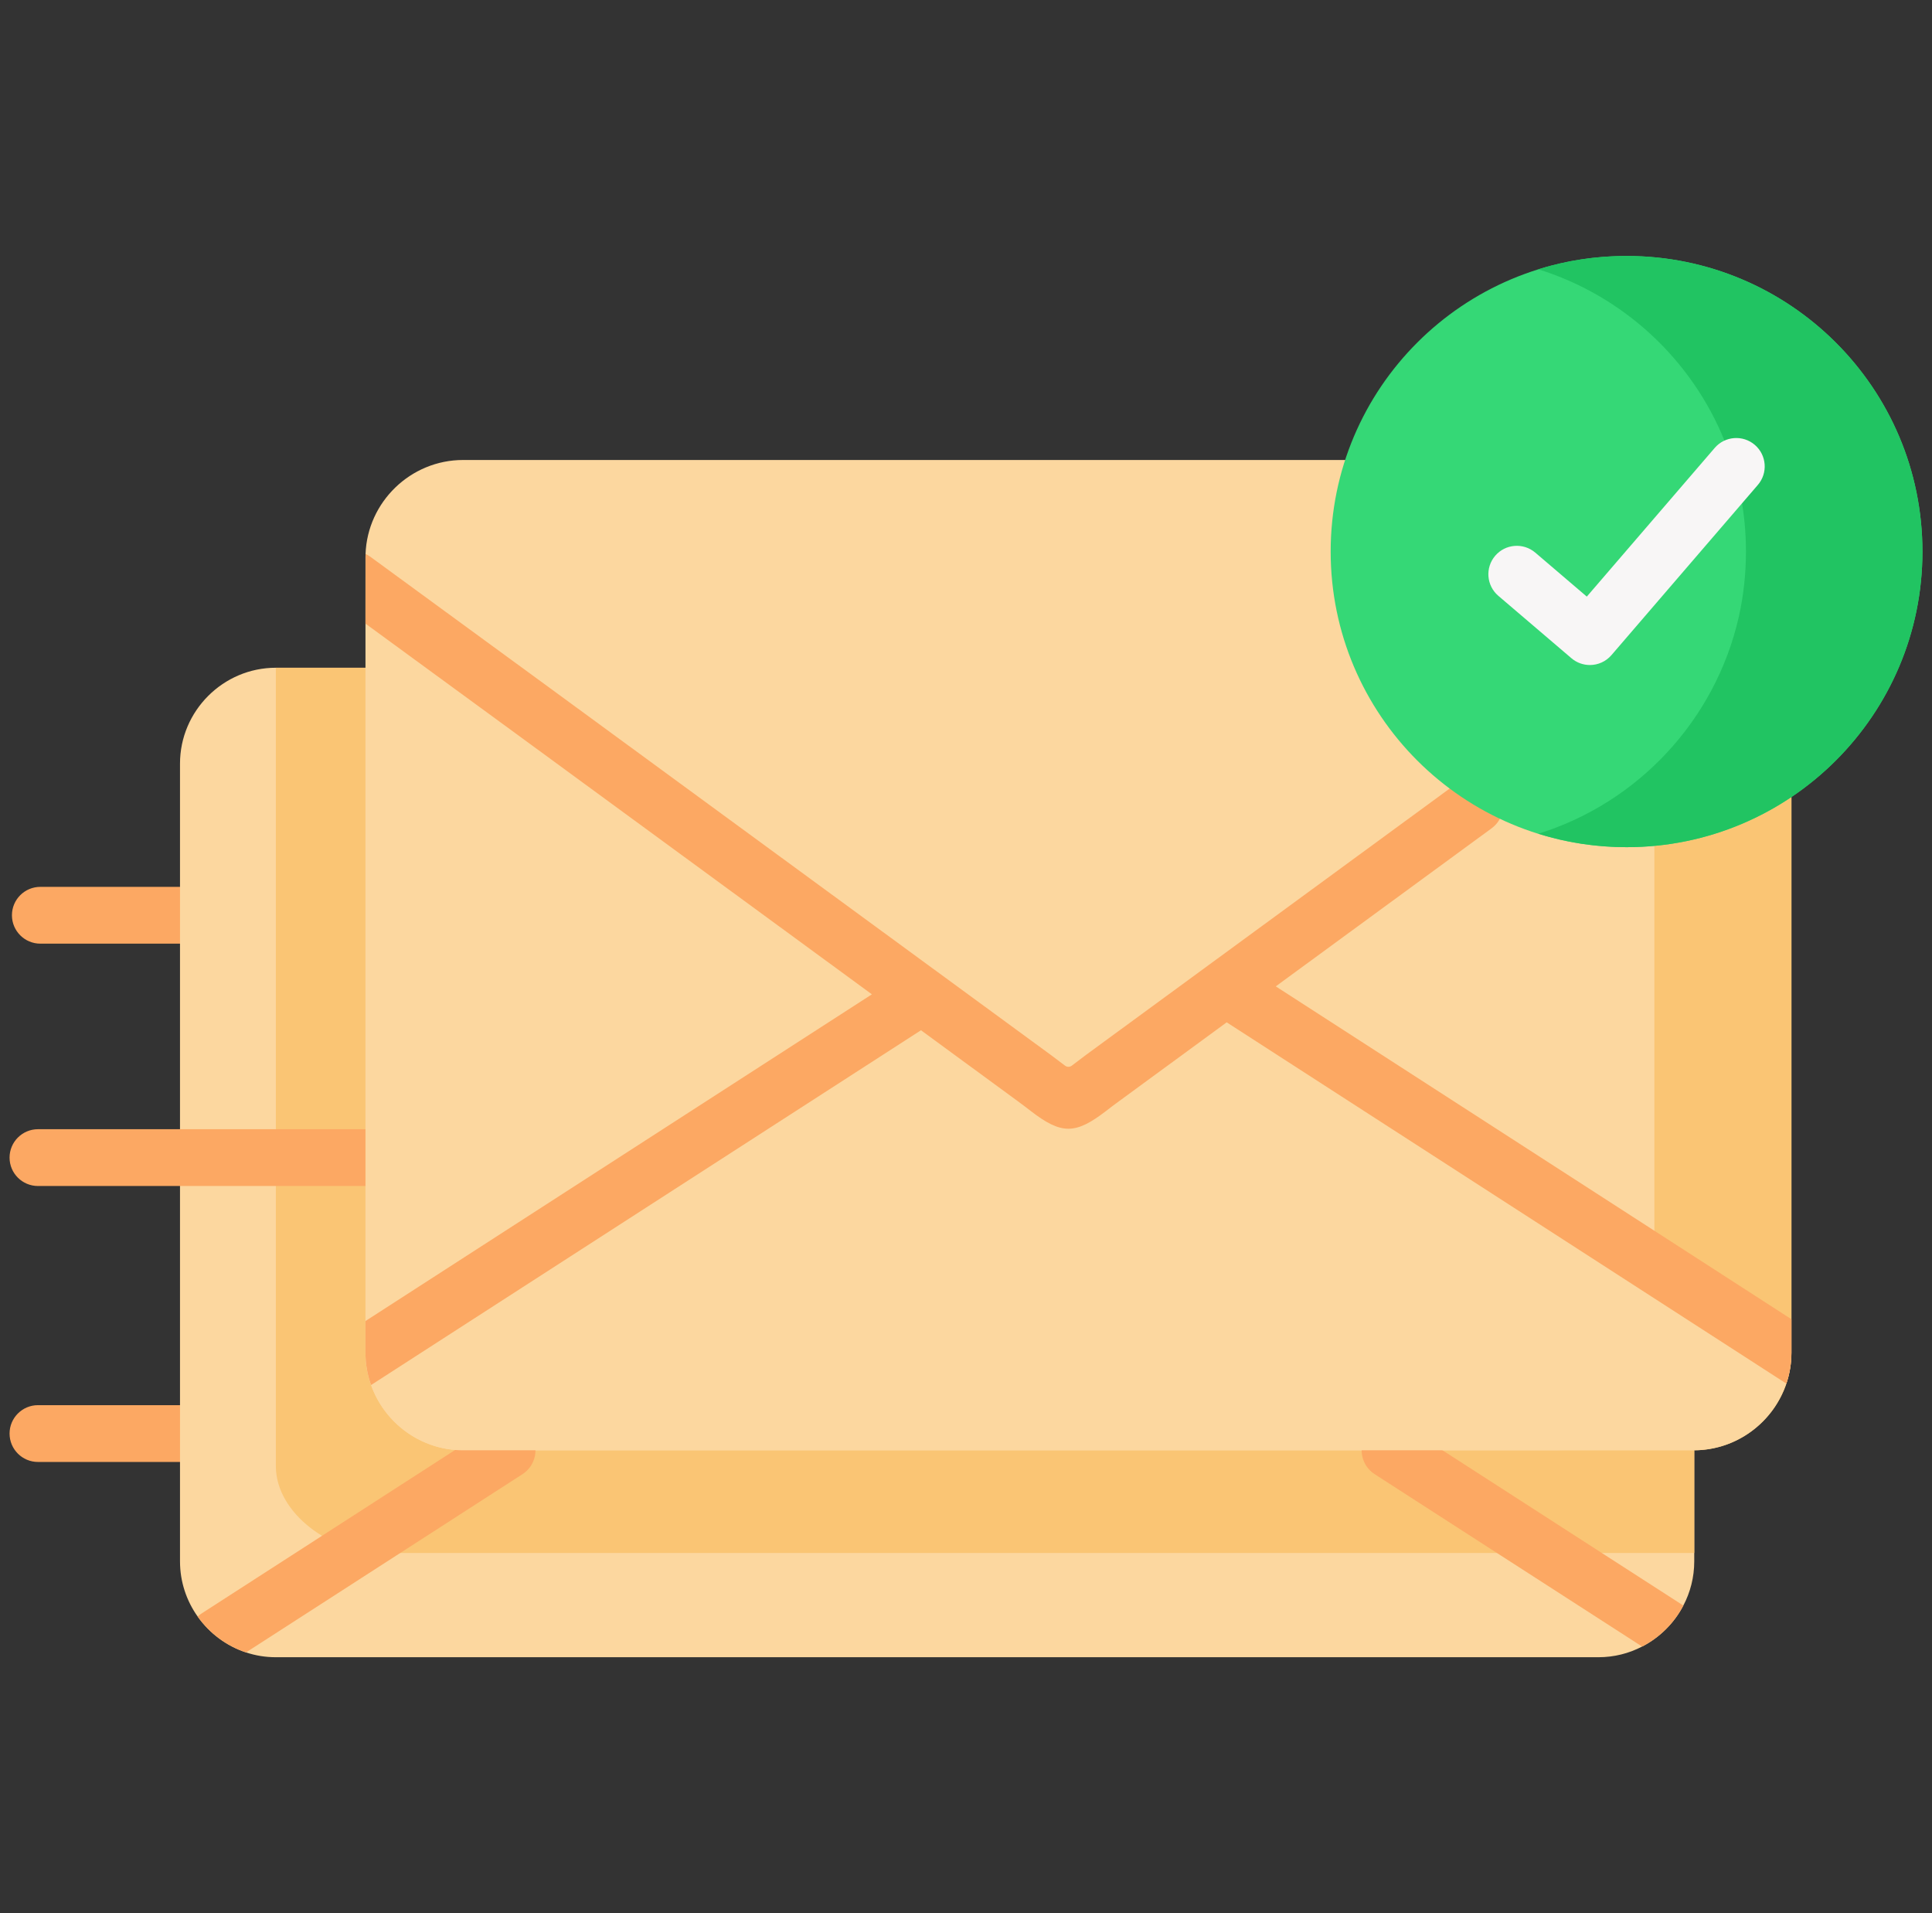 <svg width="101" height="100" viewBox="0 0 101 100" fill="none" xmlns="http://www.w3.org/2000/svg">
<rect x="0" y="0" width="101" height="100" fill="#333333" stroke="none"/>
<g clip-path="url(#clip0_59_6699)">
<path d="M9.409 49.324H2.11C1.289 49.324 0.624 48.659 0.624 47.839C0.624 47.019 1.289 46.355 2.11 46.355H9.409C10.23 46.355 10.895 47.019 10.895 47.839C10.895 48.659 10.23 49.324 9.409 49.324Z" fill="#FCA863"/>
<path d="M9.409 76.415H1.987C1.165 76.415 0.5 75.75 0.5 74.93C0.5 74.111 1.166 73.446 1.987 73.446H9.409C10.23 73.446 10.895 74.111 10.895 74.93C10.896 75.75 10.23 76.415 9.409 76.415Z" fill="#FCA863"/>
<path fill-rule="evenodd" clip-rule="evenodd" d="M88.571 39.914V81.609C88.571 82.442 88.365 83.23 88 83.923C87.521 84.84 86.763 85.592 85.846 86.063C85.16 86.421 84.383 86.621 83.56 86.621H14.421C13.876 86.621 13.352 86.534 12.861 86.37C11.832 86.031 10.948 85.364 10.333 84.495C9.752 83.677 9.41 82.682 9.41 81.609V39.914C9.41 37.159 11.667 34.902 14.421 34.902H83.56C86.317 34.902 88.571 37.159 88.571 39.914Z" fill="#FCD79F"/>
<path fill-rule="evenodd" clip-rule="evenodd" d="M14.421 38.567V76.631C14.421 79.128 17.36 81.171 19.854 81.171H88.572V75.806C88.566 75.806 88.555 75.806 88.543 75.806H24.209C21.405 75.806 19.107 73.51 19.107 70.704V34.902H14.421V38.567Z" fill="#FAC574"/>
<path d="M19.107 61.991H1.987C1.165 61.991 0.5 61.327 0.5 60.507C0.5 59.687 1.166 59.022 1.987 59.022H19.107C19.928 59.022 20.593 59.687 20.593 60.507C20.594 61.327 19.928 61.991 19.107 61.991Z" fill="#FCA863"/>
<path fill-rule="evenodd" clip-rule="evenodd" d="M86.487 70.704C86.487 73.51 84.189 75.806 81.379 75.806H88.543H88.571C91.369 75.789 93.651 73.499 93.651 70.704L88.571 67.432L86.487 66.085V70.704Z" fill="#FAC574"/>
<path d="M27.313 77.054L12.861 86.37C11.832 86.031 10.948 85.364 10.334 84.495C10.399 84.434 10.472 84.376 10.552 84.325L25.701 74.558C26.391 74.115 27.311 74.312 27.756 75.001C28.201 75.69 28.003 76.609 27.313 77.054Z" fill="#FCA863"/>
<path d="M88 83.923C87.52 84.84 86.763 85.592 85.846 86.063L71.864 77.054C71.174 76.609 70.975 75.69 71.421 75.001C71.865 74.312 72.787 74.114 73.477 74.558L87.933 83.876C87.957 83.889 87.978 83.905 88 83.923Z" fill="#FCA863"/>
<path fill-rule="evenodd" clip-rule="evenodd" d="M93.652 29.138V70.704C93.652 71.268 93.558 71.812 93.386 72.319C92.706 74.34 90.787 75.805 88.544 75.805H24.209C21.997 75.805 20.1 74.376 19.398 72.394C19.21 71.866 19.106 71.296 19.106 70.704V29.138C19.106 29.08 19.108 29.021 19.11 28.964V28.952C19.209 26.238 21.467 24.043 24.208 24.043H88.543C91.352 24.043 93.652 26.339 93.652 29.138Z" fill="#FCD79F"/>
<path fill-rule="evenodd" clip-rule="evenodd" d="M86.487 35.851V66.085L88.571 67.432L93.651 70.704V29.975L86.487 35.222V35.851Z" fill="#FAC574"/>
<path d="M93.652 68.954V70.704C93.652 71.268 93.558 71.812 93.386 72.319L64.129 53.436L58.526 57.54C58.238 57.748 58.006 57.926 57.812 58.077C57.015 58.69 56.433 58.997 55.852 58.997C55.269 58.997 54.688 58.69 53.891 58.075C53.697 57.926 53.465 57.746 53.182 57.54L48.147 53.85L19.398 72.394C19.21 71.866 19.106 71.296 19.106 70.704V69.049L45.58 51.972L26.994 38.362L19.106 32.596L19.11 28.964V28.952C19.194 28.991 19.277 29.039 19.354 29.096L28.752 35.967L54.94 55.145C55.148 55.297 55.473 55.544 55.675 55.699C55.78 55.78 55.925 55.78 56.03 55.701C56.232 55.544 56.559 55.297 56.767 55.143L76.218 40.9C76.88 40.415 77.812 40.558 78.298 41.221C78.781 41.882 78.639 42.81 77.977 43.295L66.694 51.556L93.652 68.954Z" fill="#FCA863"/>
<path fill-rule="evenodd" clip-rule="evenodd" d="M85.032 13.379C93.572 13.379 100.5 20.293 100.5 28.83C100.5 37.361 93.572 44.281 85.032 44.281C76.486 44.281 69.564 37.361 69.564 28.83C69.564 20.293 76.486 13.379 85.032 13.379Z" fill="#35D876"/>
<path fill-rule="evenodd" clip-rule="evenodd" d="M80.418 14.075C84.852 15.455 88.431 18.778 90.156 23.043C90.881 24.828 91.274 26.781 91.274 28.83C91.274 30.014 91.145 31.165 90.892 32.276C89.661 37.647 85.633 41.957 80.419 43.579C81.874 44.034 83.425 44.281 85.031 44.281C93.572 44.281 100.5 37.361 100.5 28.83C100.5 20.293 93.572 13.379 85.031 13.379C83.424 13.379 81.874 13.62 80.418 14.075Z" fill="#21C462"/>
<path d="M83.115 34.76C82.773 34.76 82.43 34.643 82.15 34.404L78.329 31.143C77.705 30.61 77.631 29.673 78.165 29.049C78.698 28.426 79.636 28.353 80.261 28.885L82.954 31.184L89.641 23.412C90.175 22.79 91.114 22.719 91.737 23.253C92.359 23.787 92.431 24.725 91.896 25.346L84.243 34.242C83.949 34.584 83.533 34.76 83.115 34.76Z" fill="#F8F6F6"/>
</g>
<defs>
<clipPath id="clip0_59_6699">
<rect width="100" height="100" fill="white" transform="translate(0.5)"/>
</clipPath>
</defs>
</svg>
